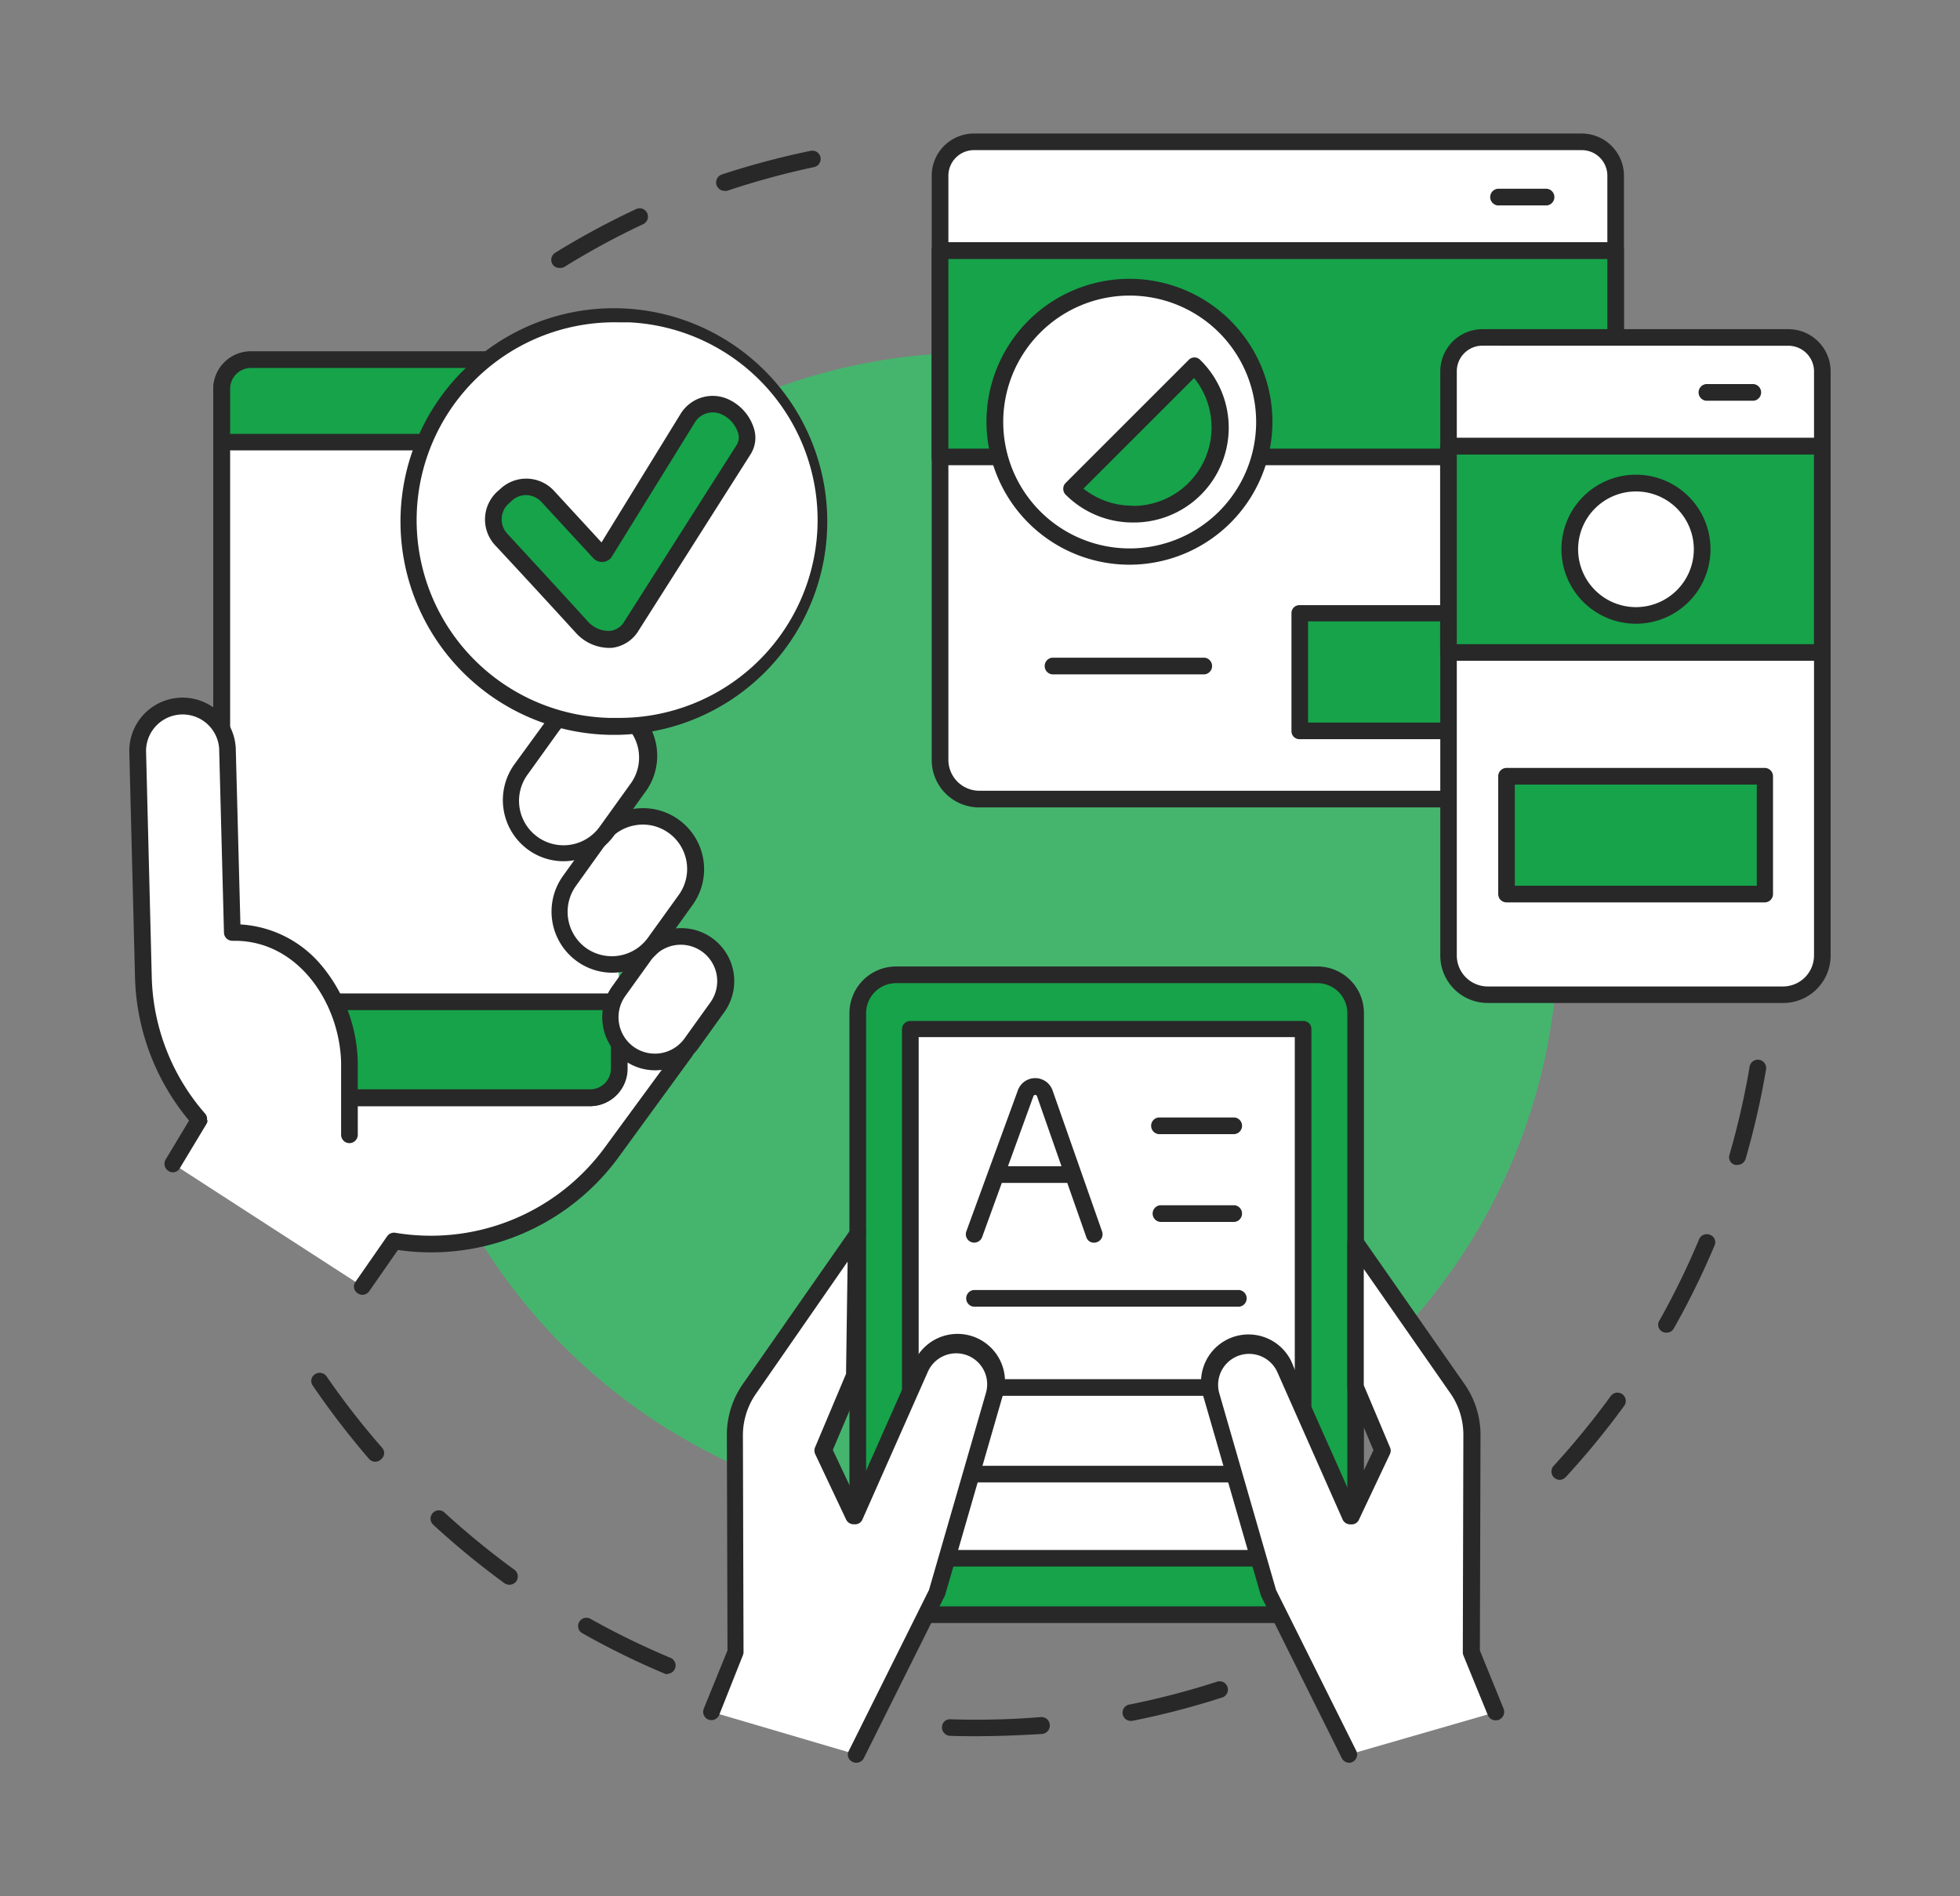 <svg id="Capa_1" data-name="Capa 1" xmlns="http://www.w3.org/2000/svg" viewBox="0 0 248 240"><rect x="0" y="0" width="248" height="240" fill="#808080" stroke="none"/><defs><style>.cls-1{fill:#282828;}.cls-2{fill:#45b56e;}.cls-3{fill:#fff;}.cls-4{fill:#16a34a;}</style></defs><title>Mesa de trabajo 2cards</title><path class="cls-1" d="M84.5,211.9a1.24,1.24,0,0,1-.41-.08,101.29,101.29,0,0,1-10.46-5.14,1.05,1.05,0,0,1,1-1.84,99.28,99.28,0,0,0,10.25,5,1.05,1.05,0,0,1-.41,2ZM64.44,200.57a1.11,1.11,0,0,1-.62-.2,102.85,102.85,0,0,1-9-7.39,1.05,1.05,0,1,1,1.42-1.55,101.57,101.57,0,0,0,8.83,7.23,1.05,1.05,0,0,1-.62,1.91ZM47.49,185a1.05,1.05,0,0,1-.8-.36,104,104,0,0,1-7.1-9.25,1,1,0,0,1,.27-1.46,1.06,1.06,0,0,1,1.47.28,98,98,0,0,0,7,9,1,1,0,0,1-.11,1.48A1,1,0,0,1,47.49,185Z"/><path class="cls-1" d="M123.45,219.74c-1.09,0-2.19,0-3.26-.05a1.06,1.06,0,0,1-1-1.09,1,1,0,0,1,1.09-1,101.27,101.27,0,0,0,11.41-.28,1.05,1.05,0,0,1,1.14,1,1.07,1.07,0,0,1-1,1.14C129.07,219.62,126.25,219.74,123.45,219.74Zm19.73-1.94a1,1,0,0,1-.2-2.08A100.19,100.19,0,0,0,154,212.84a1,1,0,0,1,.64,2,101.56,101.56,0,0,1-11.28,2.94Z"/><path class="cls-1" d="M197.35,187.29a1.05,1.05,0,0,1-.77-1.76,102,102,0,0,0,7.23-8.84,1.05,1.05,0,0,1,1.7,1.24,102.87,102.87,0,0,1-7.38,9A1.05,1.05,0,0,1,197.35,187.29Zm13.55-18.63a1,1,0,0,1-.91-1.57,98.22,98.22,0,0,0,5-10.25,1.06,1.06,0,0,1,1.38-.56,1,1,0,0,1,.56,1.38,100.46,100.46,0,0,1-5.14,10.47A1,1,0,0,1,210.9,168.66Zm8.95-21.23a1,1,0,0,1-.3,0,1,1,0,0,1-.71-1.31A100.19,100.19,0,0,0,221.38,135a1.05,1.05,0,0,1,2.08.35,102.28,102.28,0,0,1-2.6,11.37A1.07,1.07,0,0,1,219.85,147.43Z"/><path class="cls-1" d="M70.79,33.91a1,1,0,0,1-.9-.5A1.06,1.06,0,0,1,70.23,32a102.4,102.4,0,0,1,10.26-5.54,1.05,1.05,0,0,1,.89,1.91,97.24,97.24,0,0,0-10,5.43A1.08,1.08,0,0,1,70.79,33.91Zm20.86-9.76a1.06,1.06,0,0,1-.33-2.06,101.49,101.49,0,0,1,11.25-3,1.05,1.05,0,1,1,.43,2.06,100.14,100.14,0,0,0-11,3A1,1,0,0,1,91.65,24.15Z"/><circle class="cls-2" cx="123.45" cy="118.32" r="73.69" transform="translate(-47.5 121.95) rotate(-45)"/><path class="cls-3" d="M21.86,147.28l3.35-5.59L22,126.8l64.72,6.31-9.31,12.77a28.44,28.44,0,0,1-27.53,11.18l-4,5.76"/><path class="cls-1" d="M45.85,163.87a1,1,0,0,1-.6-.19,1,1,0,0,1-.26-1.46l4-5.76a1.06,1.06,0,0,1,1-.44,27.27,27.27,0,0,0,26.51-10.76L84.76,134l-61.45-6,2.93,13.49a1,1,0,0,1-.12.77l-3.36,5.58a1,1,0,0,1-1.44.36,1.06,1.06,0,0,1-.36-1.45l3.14-5.22L21,127a1.06,1.06,0,0,1,.24-.92,1.08,1.08,0,0,1,.89-.35l64.72,6.31a1.08,1.08,0,0,1,.86.62,1.07,1.07,0,0,1-.11,1L78.24,146.5a29.36,29.36,0,0,1-27.89,11.7l-3.63,5.22A1.05,1.05,0,0,1,45.85,163.87Z"/><path class="cls-3" d="M77.65,45.51H31.76a3.7,3.7,0,0,0-3.69,3.69v87l16.14,2.75H74.67a3.7,3.7,0,0,0,3.69-3.69v-3.06"/><path class="cls-1" d="M74.67,140H44.21L44,140l-16.15-2.74a1.06,1.06,0,0,1-.87-1v-87a4.74,4.74,0,0,1,4.74-4.74H77.65a1.06,1.06,0,0,1,0,2.11H31.76a2.64,2.64,0,0,0-2.64,2.63v86.08l15.18,2.58H74.67a2.63,2.63,0,0,0,2.63-2.63v-3.06a1.06,1.06,0,0,1,2.11,0v3.06A4.75,4.75,0,0,1,74.67,140Z"/><path class="cls-4" d="M75.59,56H28.07V49.2a3.7,3.7,0,0,1,3.69-3.69H77.65"/><path class="cls-1" d="M75.59,57H28.07A1,1,0,0,1,27,56V49.2a4.74,4.74,0,0,1,4.74-4.74H77.65a1.06,1.06,0,0,1,0,2.11H31.76a2.64,2.64,0,0,0-2.64,2.63v5.71H75.59a1.06,1.06,0,0,1,0,2.11Z"/><path class="cls-4" d="M28.07,136.17l16.14,2.75H74.67a3.7,3.7,0,0,0,3.69-3.69v-3.06l-.8-5.37H42.41"/><path class="cls-1" d="M74.67,140H44.21L44,140l-16.15-2.74A1.06,1.06,0,0,1,27,136a1.07,1.07,0,0,1,1.22-.86l16,2.73H74.67a2.63,2.63,0,0,0,2.63-2.63v-3l-.65-4.4H42.41a1.06,1.06,0,0,1,0-2.11H77.56a1.06,1.06,0,0,1,1,.9l.8,5.37a.86.86,0,0,1,0,.16v3.06A4.75,4.75,0,0,1,74.67,140Z"/><path class="cls-3" d="M25.21,141.69a28.29,28.29,0,0,1-7.06-18.1l-.73-28.54a5.7,5.7,0,0,1,5.51-5.85h0a5.7,5.7,0,0,1,5.86,5.5l.6,23.32c8.62-.18,14.64,7.88,14.82,16.5v9.1"/><path class="cls-1" d="M44.21,144.68a1.06,1.06,0,0,1-1.05-1.06v-9.1c-.16-7.47-5.35-15.45-13.47-15.45h-.27a1.06,1.06,0,0,1-1.08-1l-.61-23.32a4.63,4.63,0,0,0-9.25.29l.72,28.55A27.32,27.32,0,0,0,26,141a1.06,1.06,0,0,1-1.59,1.39,29.51,29.51,0,0,1-7.33-18.77l-.72-28.55a6.74,6.74,0,0,1,13.47-.4L30.42,117a14.44,14.44,0,0,1,10.35,5.3,19.79,19.79,0,0,1,4.5,12.2v9.13A1.06,1.06,0,0,1,44.21,144.68Z"/><path class="cls-3" d="M79.56,133.35h0a5.68,5.68,0,0,0,7.9-1.3l3.28-4.57a5.67,5.67,0,0,0-1.3-7.9h0a5.67,5.67,0,0,0-7.89,1.3l-3.28,4.57A5.68,5.68,0,0,0,79.56,133.35Z"/><path class="cls-1" d="M82.84,135.46A6.62,6.62,0,0,1,79,134.2a6.71,6.71,0,0,1-1.54-9.36l3.28-4.57a6.71,6.71,0,0,1,10.91,7.82l-3.28,4.57A6.75,6.75,0,0,1,84,135.37,6.92,6.92,0,0,1,82.84,135.46Zm3.31-15.89a4.61,4.61,0,0,0-3.75,1.92l-3.28,4.57a4.62,4.62,0,0,0,1.06,6.43h0a4.61,4.61,0,0,0,6.43-1.06l3.28-4.57a4.61,4.61,0,0,0-3.74-7.29Z"/><path class="cls-3" d="M73.57,120.81h0a6.7,6.7,0,0,0,9.32-1.53l3.87-5.4a6.68,6.68,0,0,0-1.53-9.32h0a6.7,6.7,0,0,0-9.32,1.53L72,111.49A6.69,6.69,0,0,0,73.57,120.81Z"/><path class="cls-1" d="M77.44,123.11A7.68,7.68,0,0,1,73,121.66h0a7.75,7.75,0,0,1-1.77-10.79l3.87-5.39a7.73,7.73,0,0,1,12.57,9l-3.87,5.4a7.67,7.67,0,0,1-5,3.11A7,7,0,0,1,77.44,123.11Zm3.92-18.75a6.07,6.07,0,0,0-.94.08,5.62,5.62,0,0,0-3.66,2.26l-3.87,5.4A5.65,5.65,0,0,0,74.18,120h0A5.63,5.63,0,0,0,82,118.66l3.88-5.39a5.62,5.62,0,0,0-4.55-8.91Z"/><path class="cls-3" d="M67.46,106.69h0a6.7,6.7,0,0,0,9.32-1.53l3.88-5.4a6.7,6.7,0,0,0-1.54-9.32h0A6.7,6.7,0,0,0,69.8,92l-3.87,5.4A6.7,6.7,0,0,0,67.46,106.69Z"/><path class="cls-1" d="M71.33,109a7.64,7.64,0,0,1-4.48-1.44,7.76,7.76,0,0,1-1.78-10.8L69,91.36a7.73,7.73,0,1,1,12.56,9l-3.87,5.39a7.72,7.72,0,0,1-5,3.12A8,8,0,0,1,71.33,109Zm3.91-18.75a5.62,5.62,0,0,0-4.58,2.35L66.78,98a5.63,5.63,0,1,0,9.15,6.56l3.87-5.39a5.62,5.62,0,0,0-4.56-8.91Z"/><circle class="cls-3" cx="78.36" cy="65.85" r="26.1" transform="translate(-18.61 33.1) rotate(-21.38)"/><path class="cls-1" d="M78.39,93c-.48,0-1,0-1.43,0a27,27,0,1,1,1.43,0Zm0-52.2a25,25,0,0,0-1.27,50.06c.43,0,.87,0,1.3,0a25.08,25.08,0,0,0,25-23.76h0a25.06,25.06,0,0,0-23.72-26.3Z"/><path class="cls-4" d="M94.1,56.88,79.93,79.22c-1.57,2.46-4.63,2-6.33.13-3.38-3.72-6.78-7.4-10.18-11.09a3.73,3.73,0,0,1,.23-5.3l.42-.38a3.74,3.74,0,0,1,5.27.24l6.47,7.07a.48.48,0,0,0,.72,0l10.5-17a3.74,3.74,0,0,1,4.85-1.38C93.86,52.53,95.29,55,94.1,56.88Z"/><path class="cls-1" d="M77,82a5.73,5.73,0,0,1-4.14-1.91C69.4,76.3,65.91,72.51,62.64,69a4.79,4.79,0,0,1,.3-6.8l.43-.38a4.78,4.78,0,0,1,6.74.31l6,6.52,10-16.26a4.76,4.76,0,0,1,6.22-1.77,6,6,0,0,1,3.07,3.62A3.9,3.9,0,0,1,95,57.45h0L80.82,79.78A4.55,4.55,0,0,1,77.36,82ZM66.58,62.66a2.65,2.65,0,0,0-1.8.7l-.42.38a2.68,2.68,0,0,0-.17,3.81c3.27,3.54,6.76,7.33,10.18,11.09a3.54,3.54,0,0,0,2.8,1.21A2.39,2.39,0,0,0,79,78.65L93.21,56.32h0a1.83,1.83,0,0,0,.18-1.53,3.89,3.89,0,0,0-2-2.31,2.67,2.67,0,0,0-3.48,1l-10.51,17a1,1,0,0,1-.15.2A1.53,1.53,0,0,1,75,70.57l-6.45-7A2.7,2.7,0,0,0,66.58,62.66Z"/><path class="cls-3" d="M199.45,101.14H123.89a5,5,0,0,1-5-5V22.24A4.29,4.29,0,0,1,123.22,18h76.91a4.29,4.29,0,0,1,4.29,4.29V96.17A5,5,0,0,1,199.45,101.14Z"/><path class="cls-1" d="M199.45,102.19H123.89a6,6,0,0,1-6-6V22.24a5.34,5.34,0,0,1,5.34-5.34h76.91a5.35,5.35,0,0,1,5.34,5.34V96.17A6,6,0,0,1,199.45,102.19ZM123.22,19A3.24,3.24,0,0,0,120,22.24V96.17a3.92,3.92,0,0,0,3.91,3.91h75.56a3.91,3.91,0,0,0,3.91-3.91V22.24A3.24,3.24,0,0,0,200.13,19Z"/><rect class="cls-4" x="118.93" y="31.7" width="85.49" height="26.13"/><path class="cls-1" d="M204.42,58.88H118.93a1,1,0,0,1-1.05-1.05V31.7a1,1,0,0,1,1.05-1.05h85.49a1,1,0,0,1,1.05,1.05V57.83A1,1,0,0,1,204.42,58.88ZM120,56.78h83.38v-24H120Z"/><path class="cls-1" d="M195.72,26h-6a1.06,1.06,0,1,1,0-2.11h6a1.06,1.06,0,0,1,0,2.11Z"/><path class="cls-1" d="M152.41,85.35H133.14a1.06,1.06,0,0,1,0-2.11h19.27a1.06,1.06,0,0,1,0,2.11Z"/><rect class="cls-4" x="164.46" y="77.59" width="32.72" height="14.91"/><path class="cls-1" d="M197.18,93.55H164.46a1,1,0,0,1-1.05-1V77.59a1,1,0,0,1,1.05-1h32.72a1,1,0,0,1,1,1V92.5A1,1,0,0,1,197.18,93.55Zm-31.67-2.1h30.62V78.64H165.51Z"/><path class="cls-3" d="M225.61,125.89H188.24a5,5,0,0,1-5-5V47a4.3,4.3,0,0,1,4.29-4.29h38.73A4.29,4.29,0,0,1,230.58,47v73.93A5,5,0,0,1,225.61,125.89Z"/><path class="cls-1" d="M225.61,126.94H188.24a6,6,0,0,1-6-6V47a5.35,5.35,0,0,1,5.34-5.34h38.73A5.35,5.35,0,0,1,231.63,47v73.93A6,6,0,0,1,225.61,126.94ZM187.56,43.75A3.24,3.24,0,0,0,184.33,47v73.93a3.92,3.92,0,0,0,3.91,3.92h37.37a3.93,3.93,0,0,0,3.92-3.92V47a3.25,3.25,0,0,0-3.24-3.24Z"/><rect class="cls-4" x="183.27" y="56.46" width="47.3" height="26.13"/><path class="cls-1" d="M230.58,83.63H183.27a1,1,0,0,1-1.05-1V56.46a1.05,1.05,0,0,1,1.05-1.06h47.31a1.05,1.05,0,0,1,1,1.06V82.58A1,1,0,0,1,230.58,83.63Zm-46.25-2.1h45.19v-24H184.33Z"/><path class="cls-1" d="M221.88,50.72h-6a1.06,1.06,0,0,1,0-2.11h6a1.06,1.06,0,0,1,0,2.11Z"/><rect class="cls-4" x="190.62" y="98.25" width="32.72" height="14.91"/><path class="cls-1" d="M223.34,114.21H190.62a1.05,1.05,0,0,1-1.05-1.06V98.25a1.06,1.06,0,0,1,1.05-1.06h32.72a1.06,1.06,0,0,1,1,1.06v14.9A1.05,1.05,0,0,1,223.34,114.21Zm-31.67-2.11h30.62V99.3H191.67Z"/><circle class="cls-3" cx="142.94" cy="53.39" r="17.03"/><path class="cls-1" d="M142.94,71.47A18.09,18.09,0,1,1,161,53.39,18.1,18.1,0,0,1,142.94,71.47Zm0-34.06a16,16,0,1,0,16,16A16,16,0,0,0,142.94,37.41Z"/><path class="cls-4" d="M151.13,46.31a11,11,0,0,1-15.55,15.55Z"/><path class="cls-1" d="M143.36,66.13h0a12,12,0,0,1-8.52-3.52,1.06,1.06,0,0,1,0-1.49l15.55-15.55a1,1,0,0,1,1.49,0,12,12,0,0,1-8.51,20.56Zm0-2.1h0a9.94,9.94,0,0,0,7.73-16.19l-14,14A9.89,9.89,0,0,0,143.35,64Z"/><circle class="cls-3" cx="206.98" cy="69.52" r="8.37" transform="translate(91.77 254.99) rotate(-76.72)"/><path class="cls-1" d="M207,78.94a9.43,9.43,0,1,1,9.43-9.42A9.43,9.43,0,0,1,207,78.94Zm0-16.74a7.32,7.32,0,1,0,7.32,7.32A7.32,7.32,0,0,0,207,62.2Z"/><path class="cls-4" d="M171.53,190.46V128.22a4.85,4.85,0,0,0-4.85-4.85H113.39a4.85,4.85,0,0,0-4.85,4.85v62.24l9,13.91h44.18Z"/><path class="cls-1" d="M161.71,205.42H117.54a1.07,1.07,0,0,1-.89-.48l-9-13.91a1.06,1.06,0,0,1-.17-.57V128.22a5.91,5.91,0,0,1,5.91-5.9h53.29a5.9,5.9,0,0,1,5.9,5.9v62.24a1,1,0,0,1-.19.6L162.57,205A1,1,0,0,1,161.71,205.42Zm-43.6-2.11h43.06l9.31-13.19v-61.9a3.8,3.8,0,0,0-3.8-3.79H113.39a3.8,3.8,0,0,0-3.8,3.79v61.93Zm53.42-12.85h0Z"/><rect class="cls-3" x="115.19" y="130.2" width="49.7" height="67.02"/><path class="cls-1" d="M164.88,198.27H115.19a1.05,1.05,0,0,1-1.06-1.05v-67a1.05,1.05,0,0,1,1.06-1h49.69a1,1,0,0,1,1.05,1v67A1,1,0,0,1,164.88,198.27Zm-48.64-2.1h47.59V131.26H116.24Z"/><path class="cls-1" d="M156.58,165.38H123.21a1.06,1.06,0,0,1,0-2.11h33.37a1.06,1.06,0,1,1,0,2.11Z"/><path class="cls-1" d="M154.35,176.66H124.9a1.06,1.06,0,0,1,0-2.11h29.45a1.06,1.06,0,0,1,0,2.11Z"/><path class="cls-1" d="M155.79,187.62H123.15a1,1,0,1,1,0-2.1h32.64a1.05,1.05,0,1,1,0,2.1Z"/><path class="cls-1" d="M156.2,154.65h-9.4a1.06,1.06,0,0,1,0-2.11h9.4a1.06,1.06,0,0,1,0,2.11Z"/><path class="cls-1" d="M156.2,143.54h-9.59a1.06,1.06,0,0,1,0-2.11h9.59a1.06,1.06,0,0,1,0,2.11Z"/><path class="cls-3" d="M170.72,222.05,160.54,201.6l-7.22-25a5,5,0,0,1,9.35-3.32l8.24,18.59H171l3.92-8.3-3.39-8,0-18.27,12.93,18.54a10.24,10.24,0,0,1,1.8,5.82l-.08,27.47,3.09,7.56"/><path class="cls-1" d="M170.73,223.1a1.06,1.06,0,0,1-.95-.58L159.6,202.07a.51.51,0,0,1-.07-.17l-7.22-25a6,6,0,0,1,11.33-4L171,189.42l2.78-5.88-3.21-7.6a1,1,0,0,1-.09-.41l0-18.27a1.06,1.06,0,0,1,.74-1,1,1,0,0,1,1.17.41l12.94,18.54a11.24,11.24,0,0,1,2,6.42l-.08,27.26,3,7.37a1.05,1.05,0,1,1-2,.8l-3.09-7.56a1.12,1.12,0,0,1-.07-.4l.07-27.47a9.19,9.19,0,0,0-1.6-5.23l-11-15.79,0,14.71,3.31,7.85a1,1,0,0,1,0,.86l-3.92,8.3a1,1,0,0,1-1,.6h-.07a1.06,1.06,0,0,1-1-.62l-8.23-18.59a3.92,3.92,0,0,0-7.38,2.59l7.19,24.92,10.15,20.36a1.05,1.05,0,0,1-.48,1.41A1,1,0,0,1,170.73,223.1Z"/><path class="cls-3" d="M108.35,222.05l10.19-20.45,7.22-25a5,5,0,0,0-9.36-3.32l-8.23,18.59h-.07l-3.92-8.3,4-9.47.25-17.85L94.78,175.8A10.3,10.3,0,0,0,93,181.62l.08,27.47L90,216.65"/><path class="cls-1" d="M108.35,223.1a1,1,0,0,1-.47-.11,1,1,0,0,1-.47-1.41l10.14-20.36,7.2-24.92a3.92,3.92,0,0,0-7.38-2.61l-8.24,18.61a1,1,0,0,1-1,.62h-.07a1.06,1.06,0,0,1-1-.6l-3.92-8.3a1.07,1.07,0,0,1,0-.86l3.91-9.28.2-14.21L95.65,176.4A9.24,9.24,0,0,0,94,181.62l.08,27.47a1,1,0,0,1-.08.4L91,217.05a1.07,1.07,0,0,1-1.38.58,1.06,1.06,0,0,1-.57-1.38l3-7.37-.08-27.26a11.24,11.24,0,0,1,2-6.42l13.64-19.55a1,1,0,0,1,1.91.62l-.25,17.84a1.1,1.1,0,0,1-.08.4l-3.81,9,2.77,5.88,7.34-16.56a6,6,0,0,1,11.33,4l-7.22,25a.87.87,0,0,1-.07.17L109.3,222.52A1.06,1.06,0,0,1,108.35,223.1Z"/><path class="cls-1" d="M138.45,157.28a1,1,0,0,1-1-.71l-2.41-6.86h-8.28l-2.49,6.86a1.05,1.05,0,1,1-2-.72L128.79,138a2.33,2.33,0,0,1,4.39,0l6.27,17.87a1.05,1.05,0,0,1-.65,1.34A1,1,0,0,1,138.45,157.28Zm-10.91-9.68h6.77l-3.11-8.89a.24.24,0,0,0-.43,0Z"/></svg>